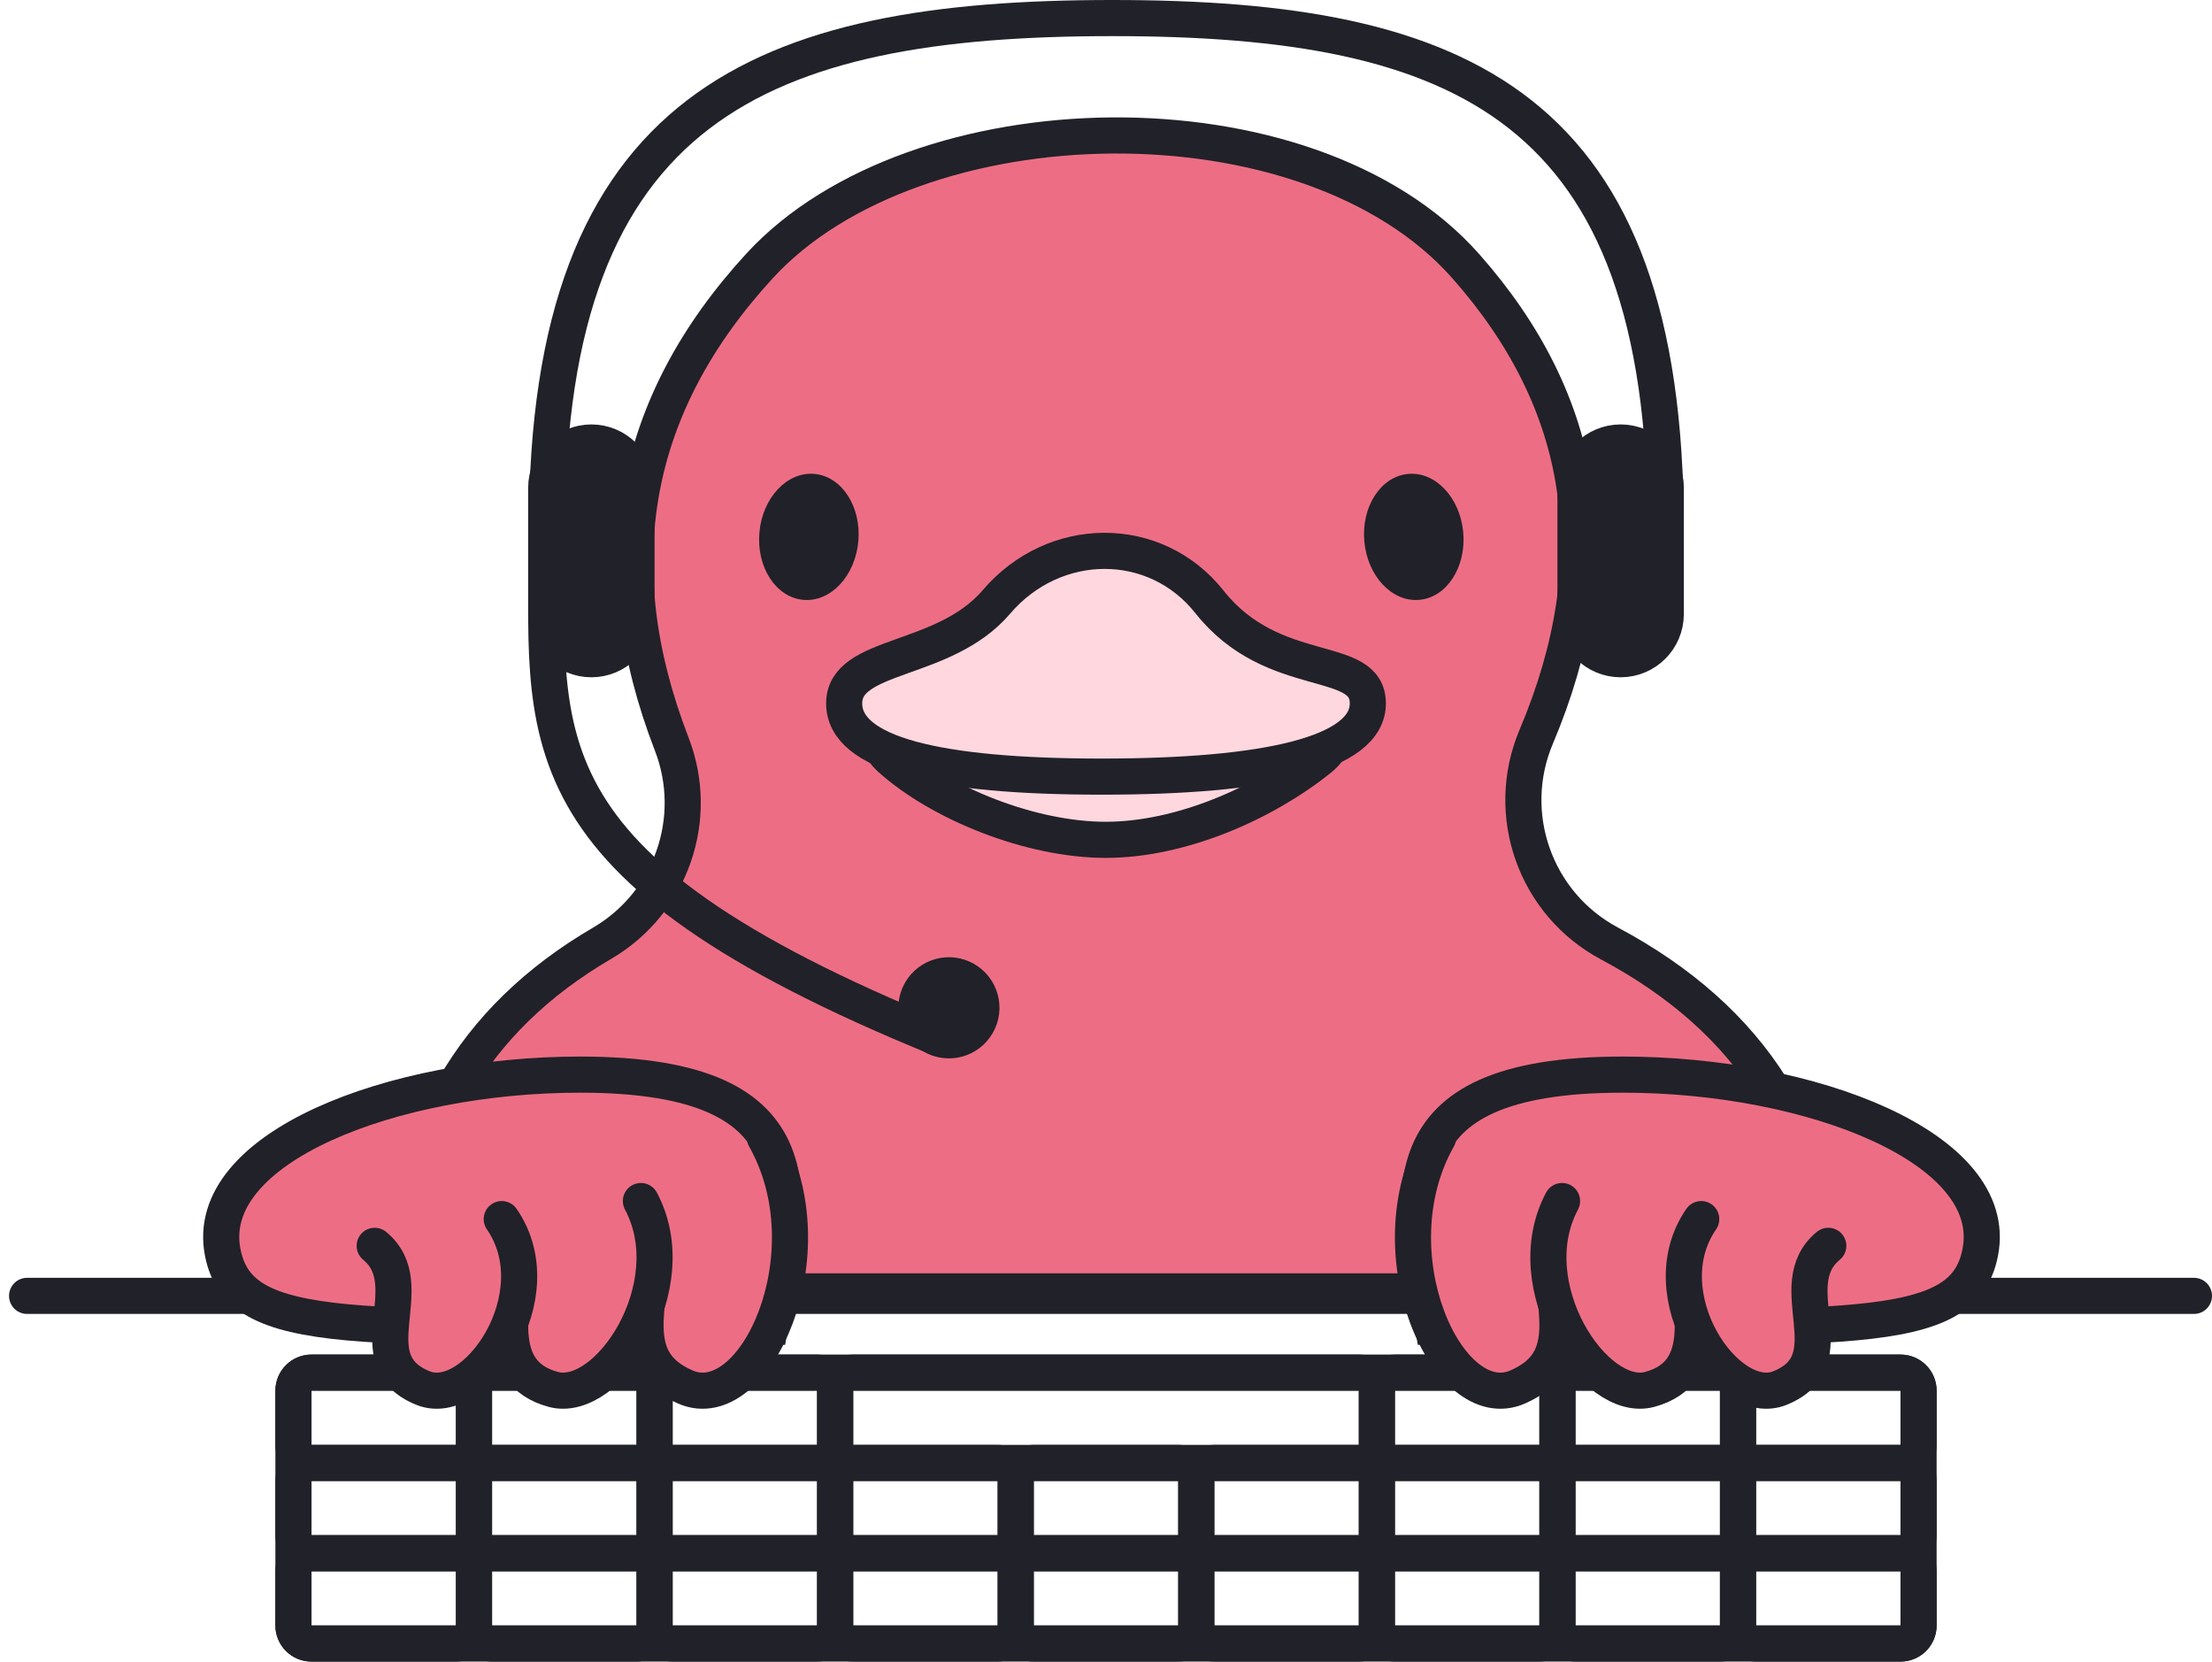 <svg fill="none" height="184" viewBox="0 0 245 184" width="245" xmlns="http://www.w3.org/2000/svg"><path d="m162.313 29.436c13.491 15.218 16.104 32.6 7.838 52.147-3.628 8.581-.109 18.511 8.112 22.894 15.804 8.425 23.883 21.267 24.237 38.523h-158c.354-17.273 7.752-30.123 22.193-38.549l-.001-.001c7.634-4.457 10.902-13.798 7.711-22.043-7.698-19.882-4.452-37.539 9.736-52.971 17.262-18.774 60.694-19.717 78.174 0z" style="fill-rule:evenodd;clip-rule:evenodd;fill:#ed6e84;stroke:#212129;stroke-width:4;stroke-linejoin:round"/><path d="m104.064 115c-47.399-19.303-43.485-33.375-43.485-56.5 0-46.854 23.802-56.5 62.613-56.5 38.81 0 61.308 9.646 61.308 56.5" stroke="#212129" stroke-linecap="round" stroke-linejoin="round" stroke-width="4"/><path d="m70.5 54c0-2.761-2.239-5-5-5s-5 2.239-5 5v14c0 2.761 2.239 5 5 5s5-2.239 5-5z" fill="#212129" stroke="#212129" stroke-linejoin="round" stroke-width="4"/><path d="m106.9 108.482c-1.722-.994-3.923-.404-4.917 1.318s-.405 3.924 1.317 4.918 3.924.404 4.918-1.318.404-3.924-1.318-4.918z" fill="#212129" stroke="#212129" stroke-linejoin="round" stroke-width="4"/><path d="m184.5 54c0-2.761-2.239-5-5-5s-5 2.239-5 5v14c0 2.761 2.239 5 5 5s5-2.239 5-5z" fill="#212129" stroke="#212129" stroke-linejoin="round" stroke-width="4"/><path d="m122.467 93c8.304 0 17.523-4.029 23.702-9s-10.424-9-23.702-9-29.391 4.029-23.843 9c5.547 4.971 15.54 9 23.843 9z" style="fill-rule:evenodd;clip-rule:evenodd;fill:#ffd7de;stroke:#212129;stroke-width:4;stroke-linejoin:round"/><path d="m151.5 77.891c0 5.631-11.337 8.109-29.478 8.109s-28.522-2.478-28.522-8.109 11.039-4.413 16.863-11.234c6.416-7.515 17.611-7.57 23.602 0 7.05 8.908 17.535 5.603 17.535 11.234z" style="fill-rule:evenodd;clip-rule:evenodd;fill:#ffd7de;stroke:#212129;stroke-width:4;stroke-linejoin:round"/><path d="m157.199 66.426c3.026-.265 5.206-3.601 4.869-7.453s-3.063-6.759-6.089-6.494c-3.026.265-5.206 3.601-4.869 7.453s3.063 6.759 6.089 6.494z" fill="#212129"/><path d="m88.979 66.426c3.026.265 5.752-2.643 6.089-6.494.337-3.851-1.843-7.188-4.869-7.453-3.026-.265-5.752 2.643-6.089 6.494-.337 3.851 1.843 7.188 4.869 7.453z" fill="#212129"/><g stroke="#212129" stroke-width="4"><path d="m3 143.5h240" stroke-linecap="round"/><path d="m210.5 152h-176c-1.105 0-2 .895-2 2v26c0 1.105.895 2 2 2h176c1.105 0 2-.895 2-2v-26c0-1.105-.895-2-2-2z" stroke-linejoin="round"/><path d="m50.5 152h-16c-1.105 0-2 .895-2 2v6c0 1.105.895 2 2 2h16c1.105 0 2-.895 2-2v-6c0-1.105-.895-2-2-2z" stroke-linejoin="round"/><path d="m90.5 152h-16c-1.105 0-2 .895-2 2v6c0 1.105.895 2 2 2h16c1.105 0 2-.895 2-2v-6c0-1.105-.895-2-2-2z" stroke-linejoin="round"/><path d="m170.5 152h-16c-1.105 0-2 .895-2 2v6c0 1.105.895 2 2 2h16c1.105 0 2-.895 2-2v-6c0-1.105-.895-2-2-2z" stroke-linejoin="round"/><path d="m70.5 152h-16c-1.105 0-2 .895-2 2v6c0 1.105.895 2 2 2h16c1.105 0 2-.895 2-2v-6c0-1.105-.895-2-2-2z" stroke-linejoin="round"/><path d="m150.5 152h-56c-1.105 0-2 .895-2 2v6c0 1.105.895 2 2 2h56c1.105 0 2-.895 2-2v-6c0-1.105-.895-2-2-2z" stroke-linejoin="round"/><path d="m190.5 152h-16c-1.105 0-2 .895-2 2v6c0 1.105.895 2 2 2h16c1.105 0 2-.895 2-2v-6c0-1.105-.895-2-2-2z" stroke-linejoin="round"/><path d="m210.5 152h-16c-1.105 0-2 .895-2 2v6c0 1.105.895 2 2 2h16c1.105 0 2-.895 2-2v-6c0-1.105-.895-2-2-2z" stroke-linejoin="round"/><path d="m50.5 162h-16c-1.105 0-2 .895-2 2v6c0 1.105.895 2 2 2h16c1.105 0 2-.895 2-2v-6c0-1.105-.895-2-2-2z" stroke-linejoin="round"/><path d="m130.5 162h-16c-1.105 0-2 .895-2 2v6c0 1.105.895 2 2 2h16c1.105 0 2-.895 2-2v-6c0-1.105-.895-2-2-2z" stroke-linejoin="round"/><path d="m90.5 162h-16c-1.105 0-2 .895-2 2v6c0 1.105.895 2 2 2h16c1.105 0 2-.895 2-2v-6c0-1.105-.895-2-2-2z" stroke-linejoin="round"/><path d="m170.5 162h-16c-1.105 0-2 .895-2 2v6c0 1.105.895 2 2 2h16c1.105 0 2-.895 2-2v-6c0-1.105-.895-2-2-2z" stroke-linejoin="round"/><path d="m70.5 162h-16c-1.105 0-2 .895-2 2v6c0 1.105.895 2 2 2h16c1.105 0 2-.895 2-2v-6c0-1.105-.895-2-2-2z" stroke-linejoin="round"/><path d="m150.5 162h-16c-1.105 0-2 .895-2 2v6c0 1.105.895 2 2 2h16c1.105 0 2-.895 2-2v-6c0-1.105-.895-2-2-2z" stroke-linejoin="round"/><path d="m110.5 162h-16c-1.105 0-2 .895-2 2v6c0 1.105.895 2 2 2h16c1.105 0 2-.895 2-2v-6c0-1.105-.895-2-2-2z" stroke-linejoin="round"/><path d="m190.5 162h-16c-1.105 0-2 .895-2 2v6c0 1.105.895 2 2 2h16c1.105 0 2-.895 2-2v-6c0-1.105-.895-2-2-2z" stroke-linejoin="round"/><path d="m210.5 162h-16c-1.105 0-2 .895-2 2v6c0 1.105.895 2 2 2h16c1.105 0 2-.895 2-2v-6c0-1.105-.895-2-2-2z" stroke-linejoin="round"/><path d="m50.5 172h-16c-1.105 0-2 .895-2 2v6c0 1.105.895 2 2 2h16c1.105 0 2-.895 2-2v-6c0-1.105-.895-2-2-2z" stroke-linejoin="round"/><path d="m130.5 172h-16c-1.105 0-2 .895-2 2v6c0 1.105.895 2 2 2h16c1.105 0 2-.895 2-2v-6c0-1.105-.895-2-2-2z" stroke-linejoin="round"/><path d="m90.5 172h-16c-1.105 0-2 .895-2 2v6c0 1.105.895 2 2 2h16c1.105 0 2-.895 2-2v-6c0-1.105-.895-2-2-2z" stroke-linejoin="round"/><path d="m170.5 172h-16c-1.105 0-2 .895-2 2v6c0 1.105.895 2 2 2h16c1.105 0 2-.895 2-2v-6c0-1.105-.895-2-2-2z" stroke-linejoin="round"/><path d="m70.5 172h-16c-1.105 0-2 .895-2 2v6c0 1.105.895 2 2 2h16c1.105 0 2-.895 2-2v-6c0-1.105-.895-2-2-2z" stroke-linejoin="round"/><path d="m150.5 172h-16c-1.105 0-2 .895-2 2v6c0 1.105.895 2 2 2h16c1.105 0 2-.895 2-2v-6c0-1.105-.895-2-2-2z" stroke-linejoin="round"/><path d="m110.5 172h-16c-1.105 0-2 .895-2 2v6c0 1.105.895 2 2 2h16c1.105 0 2-.895 2-2v-6c0-1.105-.895-2-2-2z" stroke-linejoin="round"/><path d="m190.5 172h-16c-1.105 0-2 .895-2 2v6c0 1.105.895 2 2 2h16c1.105 0 2-.895 2-2v-6c0-1.105-.895-2-2-2z" stroke-linejoin="round"/><path d="m210.5 172h-16c-1.105 0-2 .895-2 2v6c0 1.105.895 2 2 2h16c1.105 0 2-.895 2-2v-6c0-1.105-.895-2-2-2z" stroke-linejoin="round"/><path clip-rule="evenodd" d="m85.259 146.924c2.241-13.924 6.188-27.924-20.999-27.924-20.879 0-41.836 8.128-39.595 19.669 1.884 9.7 14.842 8.255 60.594 8.255z" fill="#ed6e84" fill-rule="evenodd"/></g><path clip-rule="evenodd" d="m72.189 137.717c0 6.927-3.057 12.903 3.71 15.871 7.71 3.381 16.069-14.764 8.827-27.588" fill="#ed6e84" fill-rule="evenodd"/><path d="m72.189 137.717c0 6.927-3.057 12.903 3.71 15.871 7.71 3.381 16.069-14.764 8.827-27.588" stroke="#212129" stroke-linecap="round" stroke-width="4"/><path clip-rule="evenodd" d="m56.986 138.964c0 5.619-2.618 13.008 4.291 14.893 6.055 1.653 14.756-11.418 9.71-20.857" fill="#ed6e84" fill-rule="evenodd"/><path d="m56.986 138.964c0 5.619-2.618 13.008 4.291 14.893 6.055 1.653 14.756-11.418 9.71-20.857" stroke="#212129" stroke-linecap="round" stroke-width="4"/><path clip-rule="evenodd" d="m41.5 137.96c5.361 4.411-2.256 12.674 5.361 15.752 5.838 2.359 14.538-10.288 8.713-18.712" fill="#ed6e84" fill-rule="evenodd"/><path d="m41.5 137.96c5.361 4.411-2.256 12.674 5.361 15.752 5.838 2.359 14.538-10.288 8.713-18.712" stroke="#212129" stroke-linecap="round" stroke-width="4"/><path clip-rule="evenodd" d="m158.741 146.924c-2.241-13.924-6.188-27.924 20.999-27.924 20.879 0 41.836 8.128 39.595 19.669-1.884 9.7-14.842 8.255-60.594 8.255z" fill="#ed6e84" fill-rule="evenodd" stroke="#212129" stroke-width="4"/><path clip-rule="evenodd" d="m171.811 137.717c0 6.927 3.057 12.903-3.71 15.871-7.71 3.381-16.069-14.764-8.827-27.588" fill="#ed6e84" fill-rule="evenodd"/><path d="m171.811 137.717c0 6.927 3.057 12.903-3.71 15.871-7.71 3.381-16.069-14.764-8.827-27.588" stroke="#212129" stroke-linecap="round" stroke-width="4"/><path clip-rule="evenodd" d="m187.013 138.964c0 5.619 2.618 13.008-4.291 14.893-6.054 1.653-14.756-11.418-9.71-20.857" fill="#ed6e84" fill-rule="evenodd"/><path d="m187.013 138.964c0 5.619 2.618 13.008-4.291 14.893-6.054 1.653-14.756-11.418-9.71-20.857" stroke="#212129" stroke-linecap="round" stroke-width="4"/><path clip-rule="evenodd" d="m202.5 137.96c-5.361 4.411 2.256 12.674-5.361 15.752-5.838 2.359-14.538-10.288-8.713-18.712" fill="#ed6e84" fill-rule="evenodd"/><path d="m202.5 137.96c-5.361 4.411 2.256 12.674-5.361 15.752-5.838 2.359-14.538-10.288-8.713-18.712" stroke="#212129" stroke-linecap="round" stroke-width="4"/></svg>